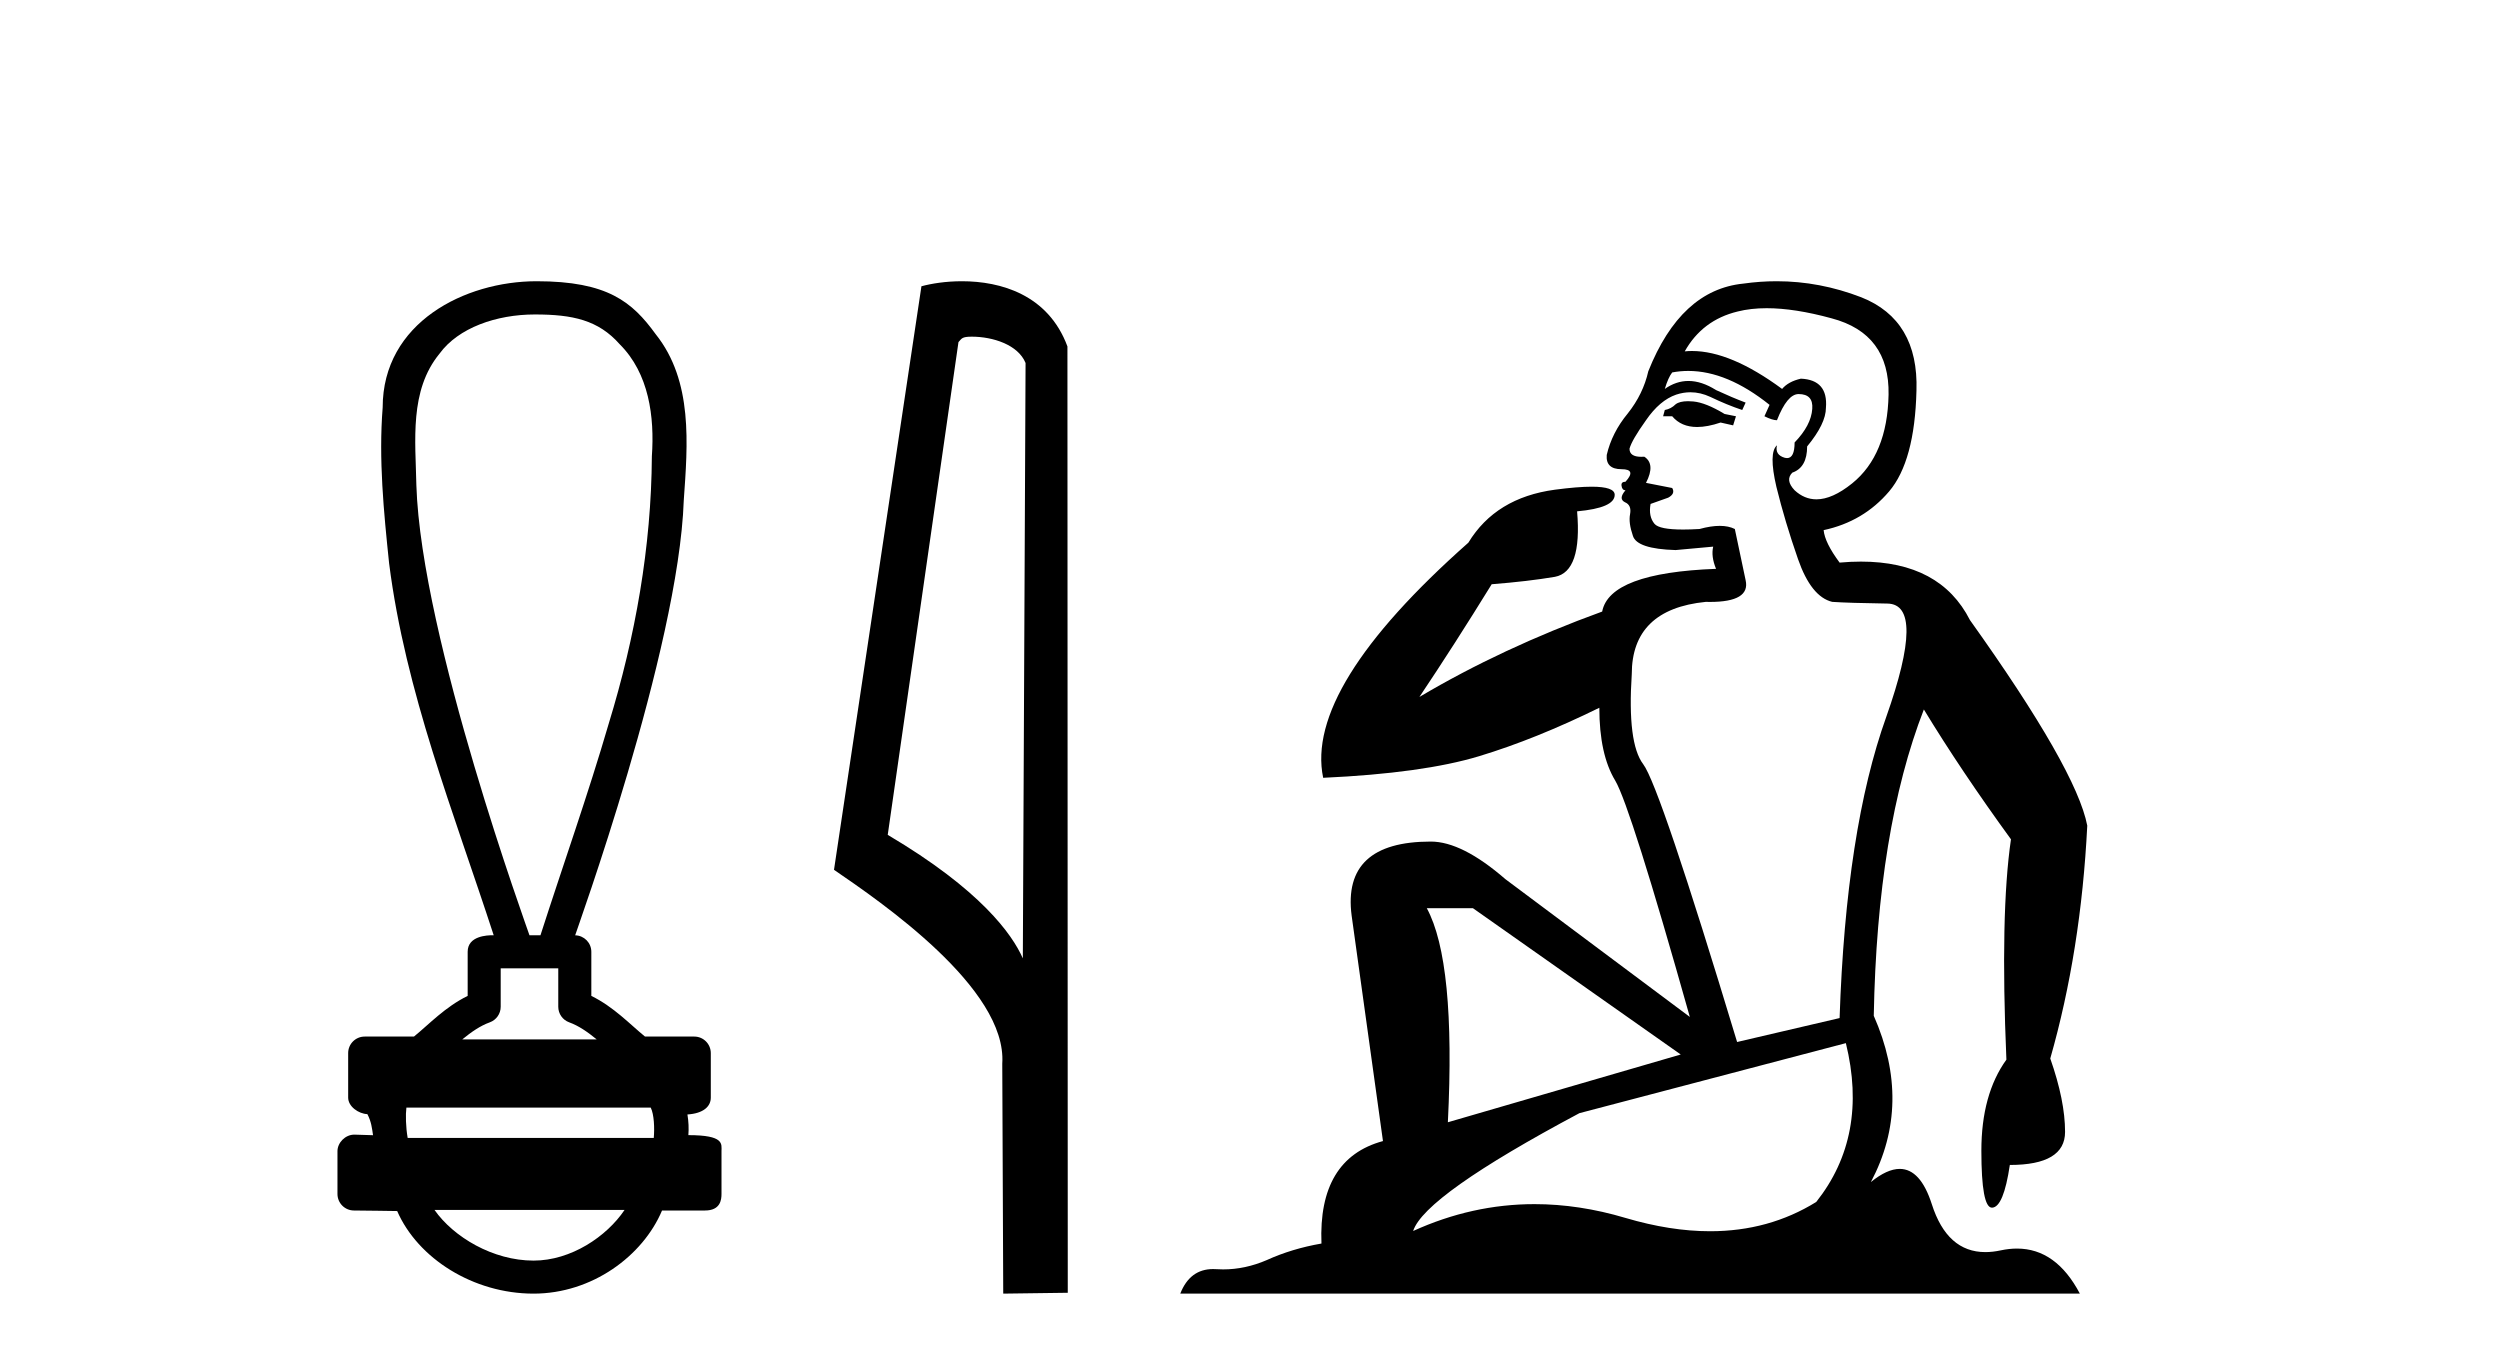 <?xml version='1.0' encoding='UTF-8' standalone='yes'?><svg xmlns='http://www.w3.org/2000/svg' xmlns:xlink='http://www.w3.org/1999/xlink' width='75.0' height='41.0' ><path d='M 16.046 9.434 C 17.182 9.434 17.95 9.602 18.591 10.327 C 19.471 11.203 19.639 12.504 19.556 13.687 C 19.54 16.407 19.059 19.105 18.264 21.702 C 17.641 23.839 16.895 25.938 16.214 28.058 L 15.884 28.058 C 15.855 27.953 12.635 19.133 12.491 14.558 C 12.466 13.225 12.275 11.718 13.187 10.608 C 13.751 9.835 14.89 9.434 16.046 9.434 ZM 16.748 29.049 C 16.748 29.434 16.748 29.819 16.748 30.203 C 16.748 30.412 16.879 30.599 17.076 30.67 C 17.364 30.774 17.629 30.96 17.901 31.182 L 13.868 31.182 C 14.14 30.96 14.405 30.774 14.694 30.67 C 14.89 30.599 15.021 30.412 15.021 30.203 C 15.021 29.819 15.021 29.434 15.021 29.049 ZM 19.522 33.228 C 19.624 33.434 19.639 33.848 19.613 34.138 L 12.23 34.138 C 12.173 33.81 12.165 33.436 12.192 33.228 ZM 18.737 36.298 C 18.202 37.094 17.132 37.818 16.007 37.818 C 14.79 37.818 13.607 37.113 13.035 36.298 ZM 16.098 8.437 C 13.947 8.437 11.48 9.677 11.48 12.226 C 11.357 13.782 11.512 15.349 11.673 16.898 C 12.162 20.753 13.615 24.383 14.811 28.058 C 14.804 28.058 14.795 28.057 14.783 28.057 C 14.623 28.057 14.03 28.074 14.03 28.553 C 14.03 28.994 14.03 29.436 14.03 29.877 C 13.351 30.211 12.879 30.722 12.419 31.097 L 10.941 31.097 C 10.941 31.097 10.941 31.097 10.941 31.097 C 10.667 31.097 10.445 31.318 10.445 31.592 C 10.445 32.037 10.445 32.483 10.445 32.929 C 10.445 33.195 10.755 33.413 11.021 33.424 C 11.14 33.648 11.16 33.848 11.191 34.056 C 11.006 34.05 10.821 34.045 10.635 34.039 C 10.633 34.039 10.631 34.039 10.628 34.039 C 10.357 34.039 10.124 34.282 10.124 34.535 C 10.124 34.963 10.124 35.391 10.124 35.819 C 10.124 36.093 10.346 36.315 10.619 36.315 C 10.965 36.315 11.758 36.331 11.896 36.331 C 11.905 36.331 11.912 36.331 11.915 36.331 C 12.535 37.754 14.2 38.809 16.007 38.809 C 17.763 38.809 19.287 37.678 19.861 36.315 L 21.15 36.315 C 21.614 36.315 21.645 35.992 21.645 35.819 C 21.645 35.391 21.645 34.963 21.645 34.535 C 21.645 34.319 21.739 34.054 20.651 34.054 C 20.667 33.855 20.658 33.646 20.623 33.434 C 21.101 33.404 21.324 33.194 21.324 32.929 C 21.324 32.483 21.324 32.037 21.324 31.592 C 21.323 31.318 21.102 31.097 20.828 31.097 L 19.35 31.097 C 18.89 30.722 18.418 30.211 17.74 29.877 C 17.74 29.436 17.74 28.994 17.74 28.553 C 17.739 28.283 17.523 28.065 17.255 28.059 C 17.266 27.997 20.359 19.484 20.513 15.012 C 20.631 13.329 20.796 11.434 19.67 10.025 C 18.967 9.057 18.229 8.437 16.098 8.437 Z' style='fill:#000000;stroke:none' /><path d='M 29.155 10.1 C 29.78 10.1 30.544 10.34 30.767 10.89 L 30.685 28.751 L 30.685 28.751 C 30.368 28.034 29.427 26.699 26.632 25.046 L 28.754 10.263 C 28.854 10.157 28.851 10.1 29.155 10.1 ZM 30.685 28.751 L 30.685 28.751 C 30.685 28.751 30.685 28.751 30.685 28.751 L 30.685 28.751 L 30.685 28.751 ZM 28.858 8.437 C 28.38 8.437 27.948 8.505 27.643 8.588 L 25.02 26.094 C 26.407 27.044 30.22 29.648 30.068 31.91 L 30.097 38.809 L 32.033 38.783 L 32.023 10.393 C 31.447 8.837 30.016 8.437 28.858 8.437 Z' style='fill:#000000;stroke:none' /><path d='M 50.642 12.036 Q 50.388 12.036 50.268 12.129 Q 50.132 12.266 49.944 12.3 L 49.893 12.488 L 50.166 12.488 Q 50.436 12.81 50.914 12.81 Q 51.223 12.81 51.618 12.676 L 51.994 12.761 L 52.079 12.488 L 51.737 12.419 Q 51.174 12.078 50.798 12.044 Q 50.714 12.036 50.642 12.036 ZM 53.001 9.246 Q 53.84 9.246 54.949 9.55 Q 56.691 10.011 56.657 11.839 Q 56.622 13.649 55.563 14.503 Q 54.97 14.98 54.493 14.98 Q 54.132 14.98 53.838 14.708 Q 53.548 14.401 53.77 14.179 Q 54.214 14.025 54.214 13.393 Q 54.778 12.71 54.778 12.232 Q 54.846 11.395 54.026 11.36 Q 53.65 11.446 53.463 11.668 Q 51.919 10.53 50.76 10.53 Q 50.649 10.53 50.542 10.541 L 50.542 10.541 Q 51.071 9.601 52.13 9.345 Q 52.522 9.246 53.001 9.246 ZM 50.648 11.128 Q 51.815 11.128 53.087 12.146 L 52.933 12.488 Q 53.172 12.607 53.309 12.607 Q 53.616 11.822 53.958 11.822 Q 54.402 11.822 54.368 12.266 Q 54.334 12.761 53.838 13.274 Q 53.838 13.743 53.611 13.743 Q 53.581 13.743 53.548 13.735 Q 53.24 13.649 53.309 13.359 L 53.309 13.359 Q 53.053 13.581 53.292 14.606 Q 53.548 15.648 53.941 16.775 Q 54.334 17.902 54.966 18.056 Q 55.461 18.09 56.622 18.107 Q 57.784 18.124 56.588 21.506 Q 55.376 24.888 55.188 30.542 L 52.113 31.26 Q 49.79 23.573 49.295 22.924 Q 48.817 22.292 48.953 20.225 Q 48.953 18.278 51.174 18.056 Q 51.238 18.058 51.299 18.058 Q 52.516 18.058 52.369 17.407 Q 52.233 16.741 52.045 15.87 Q 51.857 15.776 51.592 15.776 Q 51.327 15.776 50.986 15.87 Q 50.713 15.886 50.493 15.886 Q 49.78 15.886 49.636 15.716 Q 49.449 15.494 49.517 15.118 L 50.046 14.93 Q 50.268 14.811 50.166 14.64 L 49.38 14.486 Q 49.671 13.923 49.329 13.701 Q 49.28 13.704 49.236 13.704 Q 48.885 13.704 48.885 13.461 Q 48.953 13.205 49.38 12.607 Q 49.79 12.01 50.285 11.839 Q 50.499 11.768 50.713 11.768 Q 51.011 11.768 51.31 11.907 Q 51.806 12.146 52.267 12.3 L 52.369 12.078 Q 51.959 11.924 51.481 11.702 Q 51.049 11.429 50.653 11.429 Q 50.282 11.429 49.944 11.668 Q 50.046 11.326 50.166 11.173 Q 50.404 11.128 50.648 11.128 ZM 44.188 27.246 L 50.422 31.635 L 43.436 33.668 Q 43.675 28.851 42.804 27.246 ZM 55.376 31.294 Q 56.059 34.078 54.487 36.059 Q 53.069 36.937 51.304 36.937 Q 50.114 36.937 48.765 36.538 Q 47.375 36.124 46.036 36.124 Q 44.166 36.124 42.394 36.93 Q 42.736 35.871 47.382 33.395 L 55.376 31.294 ZM 53.3 8.437 Q 52.804 8.437 52.301 8.508 Q 50.422 8.696 49.449 11.138 Q 49.295 11.822 48.834 12.402 Q 48.355 12.983 48.202 13.649 Q 48.167 14.076 48.646 14.076 Q 49.107 14.076 48.765 14.452 Q 48.629 14.452 48.646 14.572 Q 48.663 14.708 48.765 14.708 Q 48.543 14.965 48.748 15.067 Q 48.953 15.152 48.902 15.426 Q 48.851 15.682 48.987 16.075 Q 49.107 16.468 50.268 16.502 L 51.396 16.399 L 51.396 16.399 Q 51.327 16.69 51.481 17.065 Q 48.287 17.185 48.065 18.347 Q 45.059 19.44 42.582 20.909 Q 43.624 19.354 44.751 17.527 Q 45.844 17.441 46.647 17.305 Q 47.467 17.151 47.313 15.34 Q 48.441 15.238 48.441 14.845 Q 48.441 14.601 47.748 14.601 Q 47.326 14.601 46.647 14.691 Q 44.871 14.93 44.051 16.28 Q 39.132 20.635 39.695 23.334 Q 42.685 23.197 44.376 22.685 Q 46.067 22.173 47.98 21.233 Q 47.98 22.634 48.458 23.42 Q 48.919 24.205 50.695 30.508 L 45.161 26.374 Q 43.863 25.247 42.924 25.247 Q 40.259 25.247 40.549 27.468 L 41.489 34.232 Q 39.542 34.761 39.644 37.306 Q 38.756 37.46 38.004 37.802 Q 37.355 38.082 36.694 38.082 Q 36.589 38.082 36.484 38.075 Q 36.437 38.072 36.392 38.072 Q 35.697 38.072 35.408 38.809 L 62.396 38.809 Q 61.684 37.457 60.51 37.457 Q 60.275 37.457 60.022 37.511 Q 59.779 37.563 59.561 37.563 Q 58.414 37.563 57.955 36.128 Q 57.615 35.067 56.992 35.067 Q 56.613 35.067 56.127 35.461 Q 57.374 33.104 56.213 30.474 Q 56.315 24.888 57.716 21.284 Q 58.826 23.112 60.329 25.179 Q 60.004 27.399 60.192 31.789 Q 59.441 32.831 59.441 34.522 Q 59.441 36.23 59.759 36.23 Q 59.762 36.23 59.765 36.23 Q 60.107 36.213 60.295 34.949 Q 61.952 34.949 61.952 33.958 Q 61.952 33.019 61.508 31.755 Q 62.43 28.527 62.618 24.769 Q 62.293 23.078 59.099 18.603 Q 58.207 16.848 55.828 16.848 Q 55.52 16.848 55.188 16.878 Q 54.744 16.28 54.709 15.904 Q 55.905 15.648 56.674 14.742 Q 57.442 13.837 57.494 11.719 Q 57.562 9.601 55.837 8.918 Q 54.591 8.437 53.3 8.437 Z' style='fill:#000000;stroke:none' /></svg>